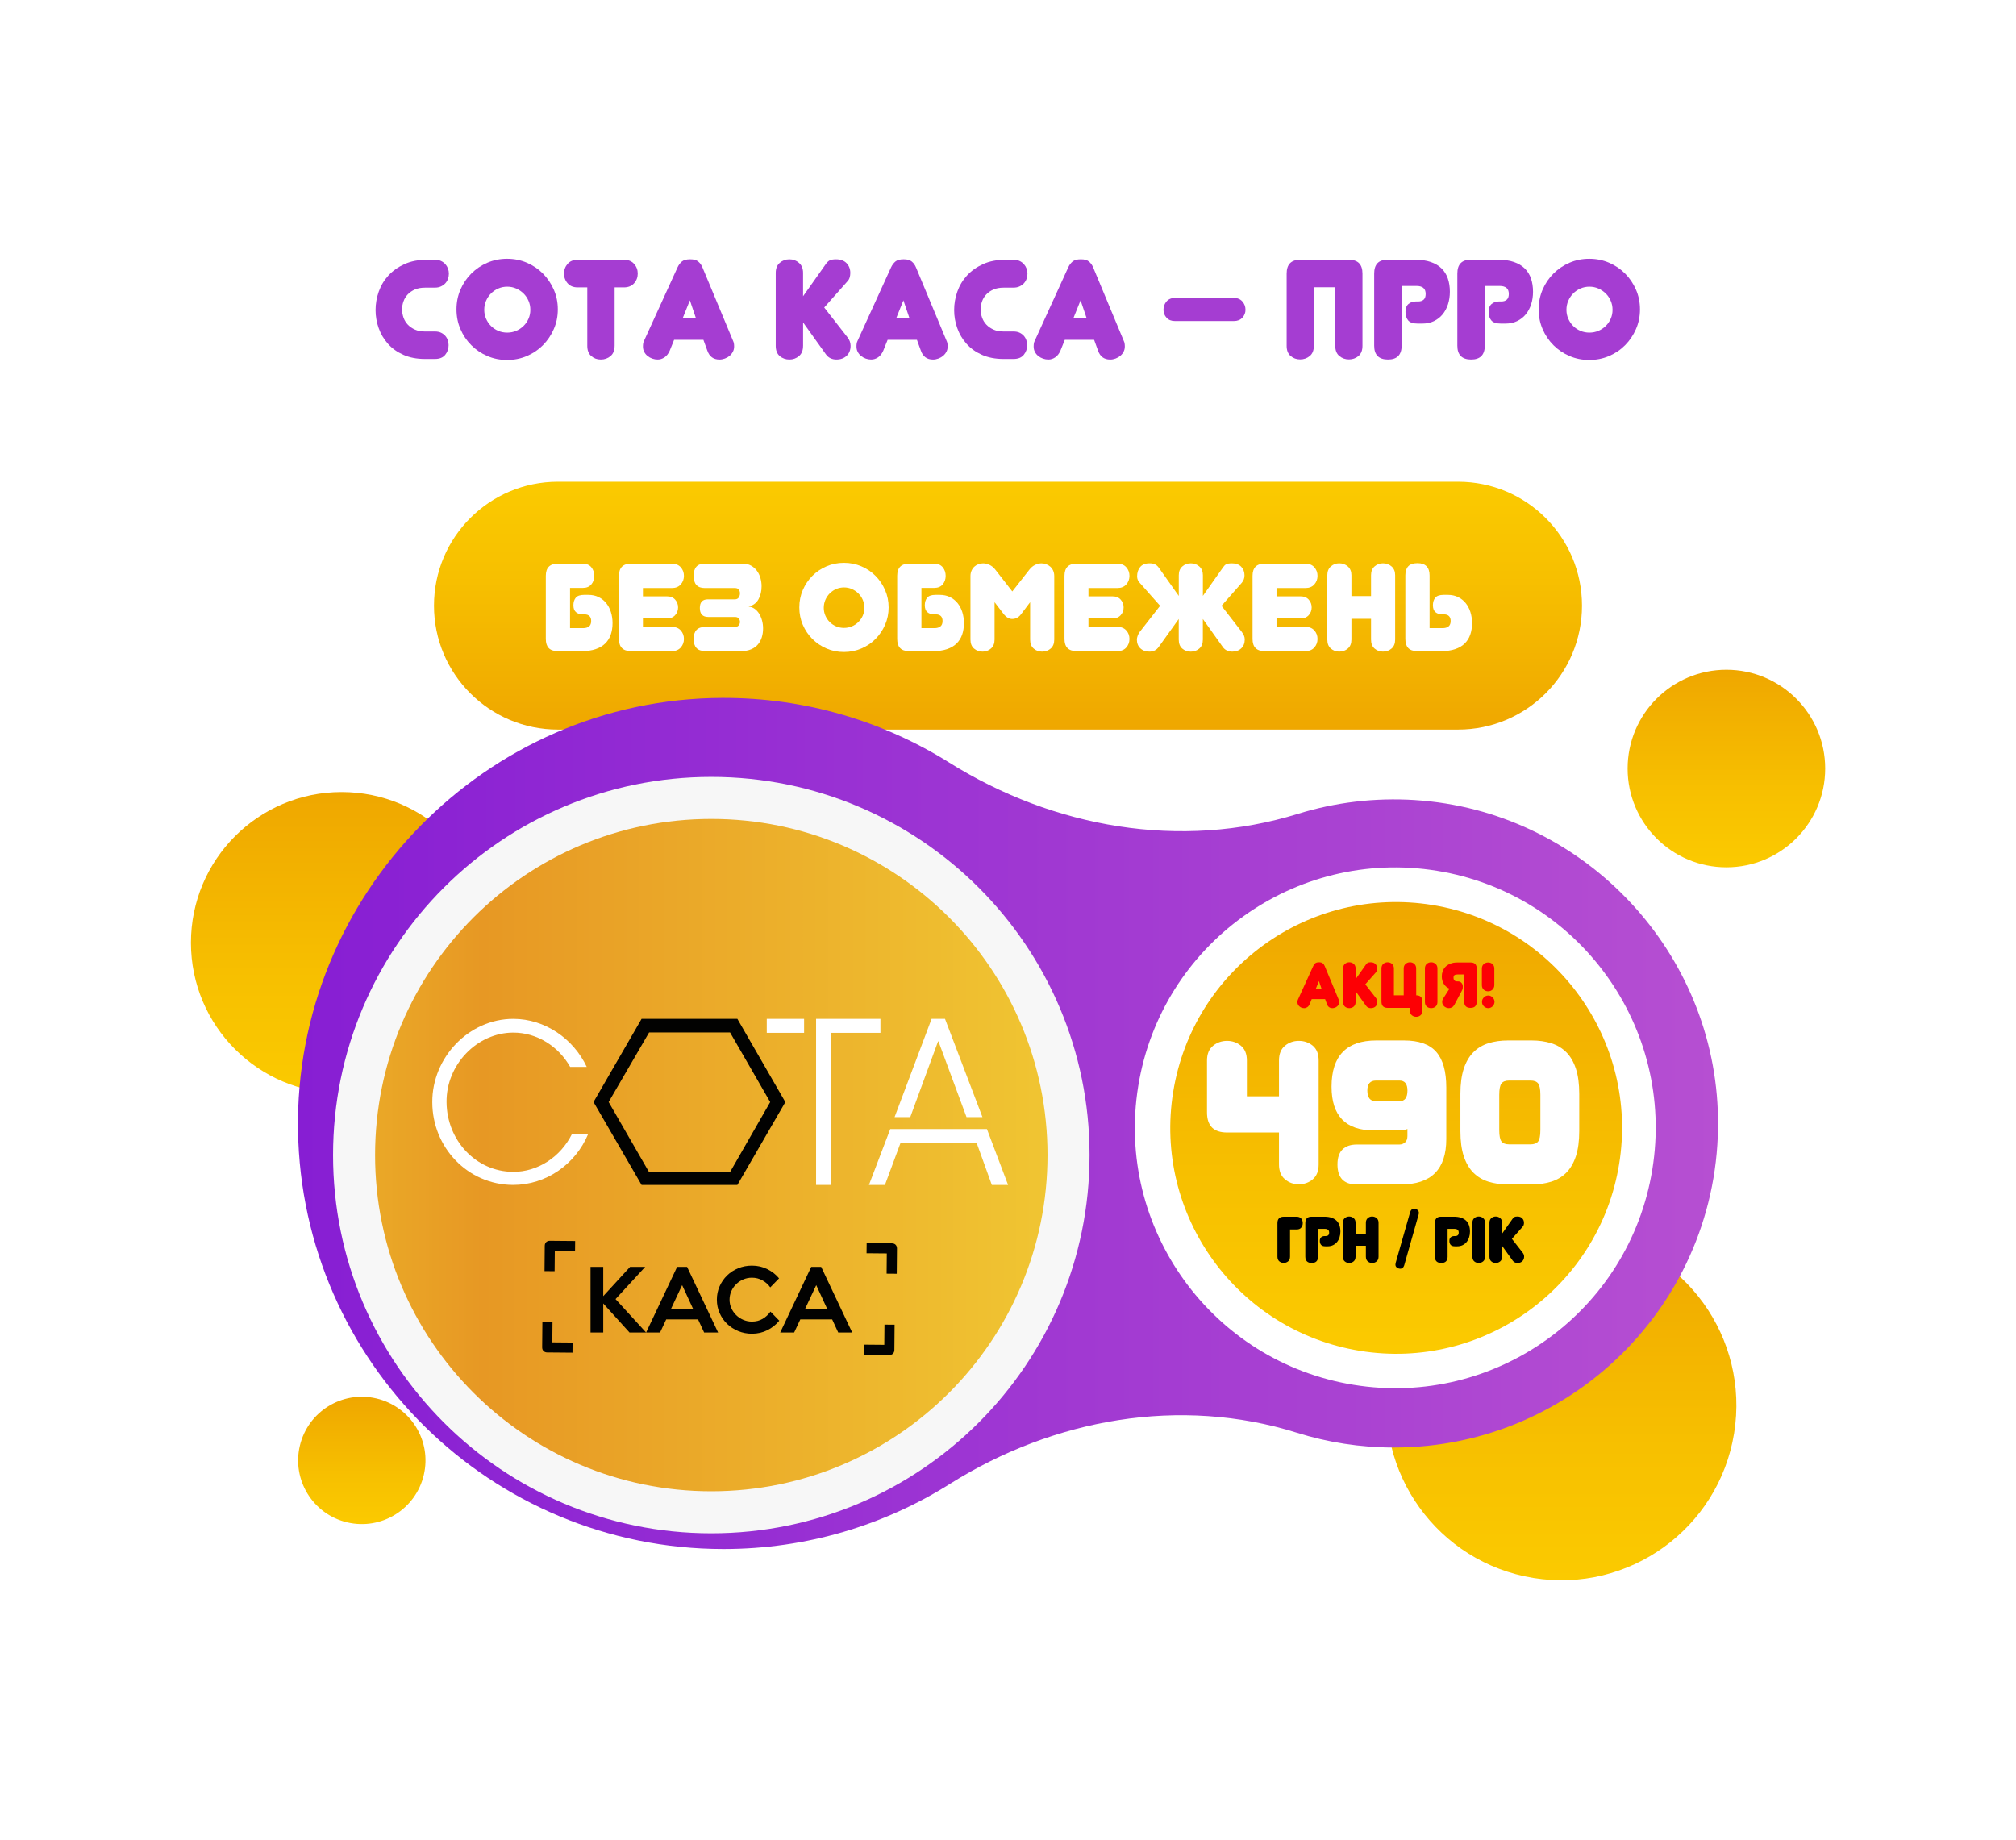 <svg width="1000" height="913" viewBox="0 0 1000 913" fill="none" xmlns="http://www.w3.org/2000/svg"> <g clip-path="url(#clip0_3433_920)"> <mask id="mask0_3433_920" style="mask-type:luminance" maskUnits="userSpaceOnUse" x="0" y="0" width="1000" height="1000"> <path d="M1000 0H0V1000H1000V0Z" fill="white"/> </mask> <g mask="url(#mask0_3433_920)"> <path d="M169.46 542.42C210.743 542.42 244.21 508.953 244.21 467.67C244.21 426.387 210.743 392.92 169.46 392.92C128.177 392.92 94.71 426.387 94.71 467.67C94.71 508.953 128.177 542.42 169.46 542.42Z" fill="url(#paint0_linear_3433_920)"/> <g filter="url(#filter0_d_3433_920)"> <path d="M723.24 361.94H276.751C242.801 361.94 215.271 334.42 215.271 300.46C215.271 266.51 242.791 238.98 276.751 238.98H723.24C757.19 238.98 784.72 266.5 784.72 300.46C784.72 334.41 757.2 361.94 723.24 361.94Z" stroke="white" stroke-width="33" stroke-miterlimit="10"/> <path d="M723.24 361.94H276.751C242.801 361.94 215.271 334.42 215.271 300.46C215.271 266.51 242.791 238.98 276.751 238.98H723.24C757.19 238.98 784.72 266.5 784.72 300.46C784.72 334.41 757.2 361.94 723.24 361.94Z" fill="url(#paint1_linear_3433_920)"/> <path d="M276.531 323.011C272.671 323.011 270.741 321.001 270.741 316.971V285.671C270.741 281.651 272.711 279.631 276.661 279.631H289.111C290.961 279.631 292.361 280.231 293.331 281.421C294.291 282.611 294.781 284.031 294.781 285.671C294.781 287.311 294.301 288.721 293.331 289.891C292.361 291.061 290.961 291.651 289.111 291.651H282.761V311.611H289.231C290.501 311.611 291.491 311.321 292.191 310.751C292.891 310.181 293.241 309.271 293.241 308.041C293.241 306.971 292.951 306.161 292.381 305.611C291.801 305.061 291.001 304.781 289.981 304.781H288.991C287.681 304.781 286.591 304.421 285.721 303.701C284.861 302.981 284.431 301.841 284.431 300.281C284.431 298.721 284.821 297.471 285.601 296.521C286.381 295.581 287.761 295.101 289.731 295.101H291.831C293.721 295.101 295.401 295.461 296.881 296.181C298.361 296.901 299.611 297.891 300.641 299.141C301.671 300.391 302.461 301.871 303.011 303.581C303.561 305.281 303.841 307.121 303.841 309.091C303.841 311.231 303.541 313.151 302.951 314.851C302.351 316.561 301.441 318.011 300.211 319.221C298.981 320.431 297.411 321.371 295.501 322.021C293.591 322.681 291.341 323.011 288.751 323.011H276.551H276.531Z" fill="white"/> <path d="M312.941 323.011C309.001 323.011 307.021 321.001 307.021 316.971V285.671C307.021 281.651 308.991 279.631 312.941 279.631H333.271C335.161 279.631 336.631 280.231 337.681 281.421C338.731 282.611 339.251 284.031 339.251 285.671C339.251 287.311 338.731 288.731 337.681 289.921C336.631 291.111 335.161 291.711 333.271 291.711H318.911V295.841H330.861C332.591 295.841 333.931 296.381 334.901 297.471C335.861 298.561 336.351 299.841 336.351 301.321C336.351 302.801 335.871 304.081 334.901 305.171C333.931 306.261 332.591 306.801 330.861 306.801H318.911V310.991H333.271C335.161 310.991 336.631 311.571 337.681 312.751C338.731 313.921 339.251 315.331 339.251 316.971C339.251 318.611 338.731 320.031 337.681 321.221C336.631 322.411 335.161 323.011 333.271 323.011H312.941Z" fill="white"/> <path d="M344.061 316.971C344.061 312.991 345.991 310.991 349.851 310.991H364.581C365.441 310.991 366.071 310.721 366.461 310.191C366.851 309.661 367.051 309.101 367.051 308.531C367.051 307.911 366.851 307.351 366.461 306.841C366.071 306.331 365.441 306.071 364.581 306.071H351.331C348.541 306.071 347.141 304.591 347.141 301.631C347.141 298.671 348.501 297.321 351.211 297.321H364.581C365.401 297.321 366.021 297.011 366.431 296.401C366.841 295.781 367.051 295.091 367.051 294.301C367.051 293.641 366.851 293.051 366.461 292.511C366.071 291.981 365.441 291.711 364.581 291.711H349.551C345.891 291.711 344.071 289.701 344.071 285.671C344.071 281.641 345.881 279.631 349.491 279.631H368.531C370.051 279.631 371.381 279.951 372.531 280.591C373.681 281.231 374.651 282.071 375.431 283.121C376.211 284.171 376.791 285.371 377.191 286.721C377.581 288.081 377.771 289.451 377.771 290.851C377.771 293.311 377.251 295.481 376.201 297.351C375.151 299.221 373.521 300.401 371.301 300.891C372.411 301.011 373.401 301.381 374.291 302.001C375.171 302.621 375.921 303.421 376.541 304.401C377.161 305.381 377.641 306.521 377.991 307.791C378.341 309.061 378.511 310.401 378.511 311.791C378.511 313.311 378.301 314.751 377.891 316.101C377.481 317.461 376.841 318.651 375.981 319.671C375.121 320.701 374.001 321.511 372.621 322.101C371.241 322.701 369.611 322.991 367.721 322.991H349.731C345.951 322.991 344.061 320.981 344.061 316.951V316.971Z" fill="white"/> <path d="M396.491 301.331C396.491 298.251 397.061 295.371 398.221 292.701C399.371 290.031 400.951 287.691 402.961 285.681C404.971 283.671 407.311 282.091 409.981 280.941C412.651 279.791 415.521 279.211 418.611 279.211C421.701 279.211 424.581 279.791 427.271 280.941C429.961 282.091 432.301 283.671 434.291 285.681C436.281 287.691 437.861 290.031 439.031 292.701C440.201 295.371 440.791 298.241 440.791 301.331C440.791 304.421 440.201 307.291 439.031 309.961C437.861 312.631 436.281 314.971 434.291 316.981C432.301 318.991 429.961 320.571 427.271 321.721C424.581 322.871 421.691 323.451 418.611 323.451C415.531 323.451 412.651 322.881 409.981 321.721C407.311 320.571 404.971 318.991 402.961 316.981C400.951 314.971 399.371 312.631 398.221 309.961C397.071 307.291 396.491 304.421 396.491 301.331ZM408.621 301.511C408.621 302.911 408.891 304.211 409.421 305.421C409.951 306.631 410.671 307.691 411.581 308.591C412.481 309.491 413.541 310.201 414.751 310.721C415.961 311.231 417.271 311.491 418.661 311.491C420.051 311.491 421.361 311.231 422.571 310.721C423.781 310.211 424.851 309.501 425.771 308.591C426.691 307.691 427.421 306.631 427.961 305.421C428.491 304.211 428.761 302.901 428.761 301.511C428.761 300.121 428.491 298.801 427.961 297.571C427.431 296.341 426.701 295.271 425.771 294.371C424.851 293.471 423.781 292.751 422.571 292.211C421.361 291.681 420.051 291.411 418.661 291.411C417.271 291.411 415.961 291.681 414.751 292.211C413.541 292.741 412.481 293.461 411.581 294.371C410.681 295.271 409.961 296.341 409.421 297.571C408.891 298.801 408.621 300.121 408.621 301.511Z" fill="white"/> <path d="M450.831 323.011C446.971 323.011 445.041 321.001 445.041 316.971V285.671C445.041 281.651 447.011 279.631 450.961 279.631H463.411C465.261 279.631 466.661 280.231 467.631 281.421C468.591 282.611 469.081 284.031 469.081 285.671C469.081 287.311 468.601 288.721 467.631 289.891C466.661 291.061 465.261 291.651 463.411 291.651H457.061V311.611H463.531C464.801 311.611 465.791 311.321 466.491 310.751C467.191 310.181 467.541 309.271 467.541 308.041C467.541 306.971 467.251 306.161 466.681 305.611C466.101 305.061 465.301 304.781 464.281 304.781H463.291C461.981 304.781 460.891 304.421 460.021 303.701C459.161 302.981 458.731 301.841 458.731 300.281C458.731 298.721 459.121 297.471 459.901 296.521C460.681 295.581 462.061 295.101 464.031 295.101H466.131C468.021 295.101 469.701 295.461 471.181 296.181C472.661 296.901 473.911 297.891 474.941 299.141C475.971 300.391 476.761 301.871 477.311 303.581C477.861 305.281 478.141 307.121 478.141 309.091C478.141 311.231 477.841 313.151 477.251 314.851C476.651 316.561 475.741 318.011 474.511 319.221C473.281 320.431 471.711 321.371 469.801 322.021C467.891 322.681 465.641 323.011 463.051 323.011H450.851H450.831Z" fill="white"/> <path d="M502.151 307.061C500.551 307.061 499.091 306.221 497.781 304.531L493.341 298.741V317.291C493.341 319.221 492.741 320.701 491.551 321.731C490.361 322.761 488.981 323.271 487.421 323.271C485.781 323.271 484.361 322.771 483.171 321.761C481.981 320.751 481.381 319.261 481.381 317.291V285.811C481.381 284.821 481.551 283.931 481.901 283.131C482.251 282.331 482.711 281.661 483.291 281.131C483.861 280.601 484.531 280.191 485.291 279.901C486.051 279.611 486.841 279.471 487.661 279.471C488.731 279.471 489.801 279.731 490.861 280.241C491.931 280.751 492.851 281.501 493.631 282.491L502.131 293.401L510.691 282.491C511.471 281.501 512.381 280.761 513.431 280.241C514.481 279.731 515.531 279.471 516.601 279.471C517.421 279.471 518.211 279.611 518.971 279.901C519.731 280.191 520.411 280.601 521.001 281.131C521.601 281.661 522.071 282.331 522.421 283.131C522.771 283.931 522.941 284.821 522.941 285.811V317.291C522.941 319.261 522.341 320.751 521.151 321.761C519.961 322.771 518.541 323.271 516.901 323.271C515.261 323.271 513.911 322.771 512.741 321.761C511.571 320.751 510.981 319.261 510.981 317.291V298.741L506.611 304.531C505.911 305.481 505.191 306.131 504.451 306.501C503.711 306.871 502.931 307.051 502.111 307.051L502.151 307.061Z" fill="white"/> <path d="M533.94 323.011C530 323.011 528.021 321.001 528.021 316.971V285.671C528.021 281.651 529.99 279.631 533.94 279.631H554.271C556.161 279.631 557.63 280.231 558.68 281.421C559.73 282.611 560.25 284.031 560.25 285.671C560.25 287.311 559.73 288.731 558.68 289.921C557.63 291.111 556.161 291.711 554.271 291.711H539.91V295.841H551.86C553.59 295.841 554.931 296.381 555.901 297.471C556.861 298.561 557.35 299.841 557.35 301.321C557.35 302.801 556.871 304.081 555.901 305.171C554.931 306.261 553.59 306.801 551.86 306.801H539.91V310.991H554.271C556.161 310.991 557.63 311.571 558.68 312.751C559.73 313.921 560.25 315.331 560.25 316.971C560.25 318.611 559.73 320.031 558.68 321.221C557.63 322.411 556.161 323.011 554.271 323.011H533.94Z" fill="white"/> <path d="M584.711 295.601V285.371C584.711 283.481 585.301 282.021 586.471 281.001C587.641 279.971 589.051 279.461 590.691 279.461C592.331 279.461 593.691 279.971 594.881 281.001C596.071 282.031 596.671 283.491 596.671 285.371V295.601L606.471 281.741C606.761 281.331 607.031 280.971 607.301 280.661C607.571 280.351 607.861 280.121 608.191 279.951C608.521 279.791 608.911 279.661 609.361 279.581C609.811 279.501 610.391 279.461 611.091 279.461C613.061 279.461 614.591 280.021 615.681 281.151C616.771 282.281 617.311 283.711 617.311 285.431C617.311 286.871 616.841 288.121 615.891 289.191L605.911 300.531L615.951 313.471C616.401 314.091 616.761 314.691 617.031 315.291C617.301 315.891 617.431 316.531 617.431 317.231C617.431 319.081 616.851 320.551 615.701 321.641C614.551 322.731 613.051 323.271 611.201 323.271C610.301 323.271 609.431 323.081 608.611 322.721C607.791 322.351 607.091 321.761 606.511 320.931L596.651 307.071V317.301C596.651 319.271 596.051 320.761 594.861 321.771C593.671 322.781 592.271 323.281 590.671 323.281C589.071 323.281 587.621 322.781 586.451 321.771C585.281 320.761 584.691 319.271 584.691 317.301V307.071L574.771 320.931C574.191 321.751 573.511 322.351 572.711 322.721C571.911 323.091 571.061 323.271 570.151 323.271C568.301 323.271 566.801 322.731 565.651 321.641C564.501 320.551 563.921 319.081 563.921 317.231C563.921 316.781 564.041 316.191 564.291 315.471C564.541 314.751 564.881 314.081 565.341 313.471L575.441 300.531L565.401 289.191C564.501 288.291 564.041 287.201 564.041 285.921C564.041 284.071 564.541 282.531 565.551 281.301C566.561 280.071 568.111 279.451 570.201 279.451C571.231 279.451 572.111 279.611 572.851 279.941C573.591 280.271 574.271 280.861 574.881 281.731L584.681 295.591L584.711 295.601Z" fill="white"/> <path d="M627.221 323.011C623.281 323.011 621.301 321.001 621.301 316.971V285.671C621.301 281.651 623.271 279.631 627.221 279.631H647.551C649.441 279.631 650.911 280.231 651.961 281.421C653.011 282.611 653.531 284.031 653.531 285.671C653.531 287.311 653.011 288.731 651.961 289.921C650.911 291.111 649.441 291.711 647.551 291.711H633.191V295.841H645.141C646.871 295.841 648.211 296.381 649.181 297.471C650.141 298.561 650.631 299.841 650.631 301.321C650.631 302.801 650.151 304.081 649.181 305.171C648.211 306.261 646.871 306.801 645.141 306.801H633.191V310.991H647.551C649.441 310.991 650.911 311.571 651.961 312.751C653.011 313.921 653.531 315.331 653.531 316.971C653.531 318.611 653.011 320.031 651.961 321.221C650.911 322.411 649.441 323.011 647.551 323.011H627.221Z" fill="white"/> <path d="M692.041 317.281C692.041 319.251 691.441 320.741 690.251 321.751C689.061 322.761 687.641 323.261 686.001 323.261C684.361 323.261 683.011 322.761 681.841 321.751C680.671 320.741 680.081 319.251 680.081 317.281V306.991H670.351V317.281C670.351 319.251 669.751 320.741 668.561 321.751C667.371 322.761 665.951 323.261 664.311 323.261C662.671 323.261 661.321 322.761 660.151 321.751C658.981 320.741 658.391 319.251 658.391 317.281V285.361C658.391 283.471 658.981 282.011 660.151 280.991C661.321 279.961 662.711 279.451 664.311 279.451C665.911 279.451 667.371 279.961 668.561 280.991C669.751 282.021 670.351 283.481 670.351 285.361V295.711H680.081V285.361C680.081 283.471 680.671 282.011 681.841 280.991C683.011 279.961 684.401 279.451 686.001 279.451C687.601 279.451 689.061 279.961 690.251 280.991C691.441 282.021 692.041 283.481 692.041 285.361V317.281Z" fill="white"/> <path d="M709.101 311.611H715.571C716.841 311.611 717.831 311.321 718.531 310.751C719.231 310.181 719.581 309.271 719.581 308.041C719.581 306.971 719.291 306.161 718.721 305.611C718.141 305.061 717.341 304.781 716.321 304.781H715.331C714.021 304.781 712.931 304.421 712.061 303.701C711.201 302.981 710.771 301.841 710.771 300.281C710.771 298.721 711.161 297.471 711.941 296.521C712.721 295.581 714.101 295.101 716.071 295.101H718.171C720.061 295.101 721.741 295.461 723.221 296.181C724.701 296.901 725.951 297.891 726.981 299.141C728.011 300.391 728.801 301.871 729.351 303.581C729.901 305.281 730.181 307.121 730.181 309.091C730.181 311.231 729.881 313.151 729.291 314.851C728.691 316.561 727.781 318.011 726.551 319.221C725.321 320.431 723.751 321.371 721.841 322.021C719.931 322.681 717.681 323.011 715.091 323.011H702.891C699.031 323.011 697.101 321.001 697.101 316.971V285.421C697.101 283.451 697.581 281.951 698.551 280.921C699.511 279.891 701.051 279.381 703.141 279.381C707.121 279.381 709.121 281.431 709.121 285.541V311.601L709.101 311.611Z" fill="white"/> </g> <g filter="url(#filter1_d_3433_920)"> <path d="M860.166 711.066C867.844 663.763 835.722 619.192 788.419 611.514C741.117 603.836 696.546 635.958 688.868 683.26C681.189 730.563 713.311 775.134 760.614 782.812C807.916 790.49 852.487 758.368 860.166 711.066Z" fill="url(#paint2_linear_3433_920)"/> </g> <path d="M856.35 430.26C883.412 430.26 905.35 408.322 905.35 381.26C905.35 354.198 883.412 332.26 856.35 332.26C829.288 332.26 807.35 354.198 807.35 381.26C807.35 408.322 829.288 430.26 856.35 430.26Z" fill="url(#paint3_linear_3433_920)"/> <path d="M210.208 731.743C214.214 714.768 203.701 697.759 186.726 693.753C169.752 689.747 152.743 700.259 148.737 717.234C144.73 734.209 155.243 751.218 172.218 755.224C189.193 759.23 206.201 748.717 210.208 731.743Z" fill="url(#paint4_linear_3433_920)"/> <path d="M63.49 65.23C63.49 67.8 61.41 69.88 58.84 69.88C56.27 69.88 54.19 67.8 54.19 65.23C54.19 62.66 56.27 60.58 58.84 60.58C61.41 60.58 63.49 62.66 63.49 65.23Z" fill="white"/> <path d="M98.031 65.23C98.031 67.8 95.951 69.88 93.38 69.88C90.811 69.88 88.731 67.8 88.731 65.23C88.731 62.66 90.811 60.58 93.38 60.58C95.951 60.58 98.031 62.66 98.031 65.23Z" fill="white"/> <path d="M132.571 65.23C132.571 67.8 130.491 69.88 127.921 69.88C125.351 69.88 123.271 67.8 123.271 65.23C123.271 62.66 125.351 60.58 127.921 60.58C130.491 60.58 132.571 62.66 132.571 65.23Z" fill="white"/> <path d="M167.1 65.23C167.1 67.8 165.02 69.88 162.45 69.88C159.88 69.88 157.8 67.8 157.8 65.23C157.8 62.66 159.88 60.58 162.45 60.58C165.02 60.58 167.1 62.66 167.1 65.23Z" fill="white"/> <path d="M201.64 65.23C201.64 67.8 199.56 69.88 196.99 69.88C194.42 69.88 192.34 67.8 192.34 65.23C192.34 62.66 194.42 60.58 196.99 60.58C199.56 60.58 201.64 62.66 201.64 65.23Z" fill="white"/> <path d="M236.18 65.23C236.18 67.8 234.1 69.88 231.53 69.88C228.96 69.88 226.88 67.8 226.88 65.23C226.88 62.66 228.96 60.58 231.53 60.58C234.1 60.58 236.18 62.66 236.18 65.23Z" fill="white"/> <path d="M270.711 65.23C270.711 67.8 268.631 69.88 266.061 69.88C263.491 69.88 261.411 67.8 261.411 65.23C261.411 62.66 263.491 60.58 266.061 60.58C268.631 60.58 270.711 62.66 270.711 65.23Z" fill="white"/> <path d="M305.25 65.23C305.25 67.8 303.17 69.88 300.6 69.88C298.03 69.88 295.95 67.8 295.95 65.23C295.95 62.66 298.03 60.58 300.6 60.58C303.17 60.58 305.25 62.66 305.25 65.23Z" fill="white"/> <path d="M551.86 855.91C551.86 858.48 549.78 860.56 547.21 860.56C544.64 860.56 542.56 858.48 542.56 855.91C542.56 853.34 544.64 851.26 547.21 851.26C549.78 851.26 551.86 853.34 551.86 855.91Z" fill="white"/> <path d="M586.4 855.91C586.4 858.48 584.32 860.56 581.75 860.56C579.18 860.56 577.1 858.48 577.1 855.91C577.1 853.34 579.18 851.26 581.75 851.26C584.32 851.26 586.4 853.34 586.4 855.91Z" fill="white"/> <path d="M616.28 860.56C618.848 860.56 620.93 858.478 620.93 855.91C620.93 853.342 618.848 851.26 616.28 851.26C613.712 851.26 611.63 853.342 611.63 855.91C611.63 858.478 613.712 860.56 616.28 860.56Z" fill="white"/> <path d="M655.47 855.91C655.47 858.48 653.39 860.56 650.82 860.56C648.25 860.56 646.17 858.48 646.17 855.91C646.17 853.34 648.25 851.26 650.82 851.26C653.39 851.26 655.47 853.34 655.47 855.91Z" fill="white"/> <path d="M685.35 860.56C687.918 860.56 690 858.478 690 855.91C690 853.342 687.918 851.26 685.35 851.26C682.782 851.26 680.7 853.342 680.7 855.91C680.7 858.478 682.782 860.56 685.35 860.56Z" fill="white"/> <path d="M724.55 855.91C724.55 858.48 722.47 860.56 719.9 860.56C717.33 860.56 715.25 858.48 715.25 855.91C715.25 853.34 717.33 851.26 719.9 851.26C722.47 851.26 724.55 853.34 724.55 855.91Z" fill="white"/> <path d="M759.08 855.91C759.08 858.48 757 860.56 754.43 860.56C751.86 860.56 749.78 858.48 749.78 855.91C749.78 853.34 751.86 851.26 754.43 851.26C757 851.26 759.08 853.34 759.08 855.91Z" fill="white"/> <path d="M788.97 860.56C791.538 860.56 793.62 858.478 793.62 855.91C793.62 853.342 791.538 851.26 788.97 851.26C786.402 851.26 784.32 853.342 784.32 855.91C784.32 858.478 786.402 860.56 788.97 860.56Z" fill="white"/> <path d="M652.04 34.59L630.67 55.95" stroke="white" stroke-width="2" stroke-miterlimit="10"/> <path d="M630.67 34.59L652.04 55.95" stroke="white" stroke-width="2" stroke-miterlimit="10"/> <path d="M391.02 862.17L381.47 871.72" stroke="white" stroke-width="2" stroke-miterlimit="10"/> <path d="M381.47 862.17L391.02 871.72" stroke="white" stroke-width="2" stroke-miterlimit="10"/> <path d="M932.18 139.33L919.23 152.28" stroke="white" stroke-width="2" stroke-miterlimit="10"/> <path d="M919.23 139.33L932.18 152.28" stroke="white" stroke-width="2" stroke-miterlimit="10"/> <path d="M86.22 222.3L73.28 235.24" stroke="white" stroke-width="2" stroke-miterlimit="10"/> <path d="M73.28 222.3L86.22 235.24" stroke="white" stroke-width="2" stroke-miterlimit="10"/> <path d="M905.26 623.45L895.71 633" stroke="white" stroke-width="2" stroke-miterlimit="10"/> <path d="M895.71 623.45L905.26 633" stroke="white" stroke-width="2" stroke-miterlimit="10"/> <path d="M210.44 364.33L203.03 371.74" stroke="white" stroke-width="2" stroke-miterlimit="10"/> <path d="M203.03 364.33L210.44 371.74" stroke="white" stroke-width="2" stroke-miterlimit="10"/> <path d="M673.4 798.95L663.85 808.5" stroke="white" stroke-width="2" stroke-miterlimit="10"/> <path d="M663.85 798.95L673.4 808.5" stroke="white" stroke-width="2" stroke-miterlimit="10"/> <path d="M129.82 813.02L108.46 834.38" stroke="white" stroke-width="2" stroke-miterlimit="10"/> <path d="M108.46 813.02L129.82 834.38" stroke="white" stroke-width="2" stroke-miterlimit="10"/> <g filter="url(#filter2_d_3433_920)"> <path d="M702.05 396.91C681.7 395.6 662.11 398.09 643.89 403.72C585.54 421.77 522.55 410.68 470.79 378.27C438.15 357.83 399.53 346.07 358.14 346.22C241.17 346.64 145.89 443.94 147.83 560.9C149.73 675.85 243.51 768.45 358.91 768.45C400.17 768.45 438.67 756.61 471.19 736.14C522.63 703.77 585.32 692.59 643.32 710.77C658.51 715.53 674.67 718.1 691.43 718.1C782.33 718.1 855.62 642.65 852.07 550.96C848.91 469.31 783.58 402.15 702.04 396.92L702.05 396.91Z" fill="url(#paint5_linear_3433_920)"/> </g> <g filter="url(#filter3_d_3433_920)"> <g filter="url(#filter4_d_3433_920)"> <path d="M357.23 746.65C460.85 746.65 544.85 662.65 544.85 559.03C544.85 455.411 460.85 371.41 357.23 371.41C253.611 371.41 169.61 455.411 169.61 559.03C169.61 662.65 253.611 746.65 357.23 746.65Z" fill="#F7F7F7"/> </g> <g filter="url(#filter5_d_3433_920)"> <path d="M357.23 725.8C449.335 725.8 524 651.134 524 559.03C524 466.925 449.335 392.26 357.23 392.26C265.126 392.26 190.46 466.925 190.46 559.03C190.46 651.134 265.126 725.8 357.23 725.8Z" fill="url(#paint6_linear_3433_920)"/> </g> <path d="M291.71 562.66C285.41 577.66 270.83 587.85 254.45 587.83C231.89 587.72 214.45 569.13 214.43 546.8C214.31 524.64 232.54 505.45 254.63 505.45C270.37 505.45 284.45 515.32 291.05 529.29H282.83C277.02 519.04 266.38 512.26 254.63 512.26C236.63 512.26 221.27 528.21 221.51 546.8C221.65 565.64 235.99 581.21 254.46 581.34C266.86 581.41 278.07 573.87 283.67 562.66H291.72H291.71Z" fill="white"/> <path d="M380.34 505.45H398.86V512.38H380.34V505.45ZM436.72 505.45V512.38H412.27V587.83H404.81V505.45H436.72Z" fill="white"/> <path d="M431.03 587.83L441.6 560.11H489.55L500.04 587.83H491.98L484.4 566.84H446.75L438.96 587.83H431.03ZM462.1 505.45H468.76L487.33 554.19H479.43L465.51 516.61H465.31L451.52 554.19H443.74L462.1 505.45Z" fill="white"/> <path d="M365.76 587.83H318.24L294.41 546.7L318.24 505.45H365.76L389.56 546.73L365.76 587.84V587.83ZM321.92 581.42L362.13 581.44L382.04 546.72L362.13 512.18H321.98L301.91 546.7L321.92 581.42Z" fill="#020201"/> <path d="M275.12 630.62L270.1 630.58L270.21 618.03C270.22 616.52 271.24 615.53 272.74 615.54L285.29 615.65L285.24 620.67L275.2 620.58L275.11 630.62H275.12Z" fill="#020201"/> <path d="M283.97 671.03L271.42 670.92C269.91 670.91 268.92 669.9 268.93 668.39L269.04 655.84L274.06 655.88L273.97 665.92L284.01 666.01L283.97 671.03Z" fill="#020201"/> <path d="M441.11 672.19L428.56 672.08L428.6 667.06L438.64 667.15L438.73 657.12L443.75 657.16L443.64 669.71C443.63 671.22 442.61 672.21 441.11 672.2" fill="#020201"/> <path d="M444.81 631.89L439.79 631.85L439.88 621.81L429.84 621.72L429.89 616.7L442.44 616.81C443.95 616.82 444.94 617.83 444.93 619.34L444.82 631.89H444.81Z" fill="#020201"/> <path d="M320.48 661.041H312.26L299.23 646.631V661.041H292.92V628.471H299.23V643.001L312.54 628.471H320.03L305.33 644.471L320.48 661.041Z" fill="#020201"/> <path d="M356.19 661.041H349.27L346.26 654.531H330.46L327.41 661.041H320.49L335.88 628.471H340.81L356.2 661.041H356.19ZM343.77 649.271L338.36 637.541L332.86 649.271H343.77Z" fill="#020201"/> <path d="M386.561 655.17C384.931 657.15 382.961 658.73 380.641 659.89C378.321 661.06 375.761 661.64 372.971 661.64C370.551 661.64 368.291 661.2 366.171 660.32C364.051 659.44 362.211 658.24 360.641 656.72C359.071 655.2 357.841 653.42 356.941 651.37C356.041 649.32 355.581 647.12 355.581 644.75C355.581 642.38 356.031 640.18 356.941 638.13C357.841 636.08 359.081 634.29 360.641 632.76C362.211 631.23 364.051 630.03 366.171 629.16C368.291 628.29 370.551 627.86 372.971 627.86C375.771 627.86 378.321 628.44 380.641 629.61C382.961 630.78 384.891 632.3 386.441 634.17L382.081 638.65C381.081 637.21 379.781 636.05 378.191 635.17C376.601 634.29 374.861 633.85 372.961 633.85C371.441 633.85 370.011 634.14 368.661 634.72C367.321 635.3 366.141 636.09 365.141 637.08C364.131 638.07 363.341 639.22 362.761 640.54C362.181 641.86 361.881 643.26 361.881 644.75C361.881 646.24 362.171 647.61 362.761 648.92C363.341 650.24 364.141 651.39 365.141 652.38C366.141 653.37 367.321 654.16 368.661 654.74C370.001 655.32 371.441 655.62 372.961 655.62C374.971 655.62 376.751 655.17 378.291 654.26C379.841 653.35 381.131 652.15 382.161 650.66L386.561 655.18V655.17Z" fill="#020201"/> <path d="M422.71 661.041H415.79L412.78 654.531H396.98L393.93 661.041H387.01L402.4 628.471H407.33L422.72 661.041H422.71ZM410.29 649.271L404.88 637.541L399.38 649.271H410.29Z" fill="#020201"/> </g> <g filter="url(#filter6_d_3433_920)"> <path d="M819.601 580.187C831.031 509.771 783.213 443.42 712.796 431.99C642.379 420.56 576.029 468.378 564.599 538.795C553.168 609.212 600.987 675.562 671.404 686.992C741.82 698.423 808.171 650.604 819.601 580.187Z" fill="white"/> </g> <g filter="url(#filter7_d_3433_920)"> <path d="M803.137 577.495C813.051 516.417 771.574 458.866 710.496 448.951C649.417 439.037 591.866 480.514 581.952 541.592C572.037 602.671 613.514 660.222 674.592 670.136C735.671 680.051 793.222 638.574 803.137 577.495Z" fill="url(#paint7_linear_3433_920)"/> </g> <path d="M654.1 577.65C654.1 580.9 653.14 583.35 651.21 585.01C649.28 586.67 646.96 587.5 644.26 587.5C641.56 587.5 639.32 586.67 637.36 585.01C635.4 583.35 634.42 580.9 634.42 577.65V561.82H608.65C602.02 561.82 598.71 558.51 598.71 551.88V526.11C598.71 522.86 599.71 520.43 601.7 518.8C603.69 517.18 606.01 516.36 608.65 516.36C611.29 516.36 613.59 517.17 615.55 518.8C617.51 520.42 618.49 522.86 618.49 526.11V543.87H634.42V526.11C634.42 522.86 635.4 520.43 637.36 518.8C639.32 517.18 641.62 516.36 644.26 516.36C646.9 516.36 649.28 517.17 651.21 518.8C653.14 520.42 654.1 522.86 654.1 526.11V577.65Z" fill="white"/> <path d="M660.49 539.09C660.49 523.8 667.9 516.16 682.71 516.16H696.41C703.78 516.16 709.13 518.05 712.44 521.84C715.75 525.63 717.41 531.51 717.41 539.49V565.06C717.41 580.08 709.93 587.58 694.99 587.58H672.87C666.58 587.58 663.43 584.27 663.43 577.64C663.43 574.33 664.26 571.86 665.92 570.23C667.58 568.61 669.93 567.79 672.97 567.79H694.07C695.22 567.79 696.18 567.43 696.96 566.72C697.74 566.01 698.13 564.98 698.13 563.63V560.08C697.52 560.35 696.83 560.54 696.05 560.64C695.27 560.74 694.54 560.79 693.87 560.79H681.49C667.49 560.79 660.49 553.55 660.49 539.08V539.09ZM682.51 536.05C679.67 536.05 678.25 537.71 678.25 541.02C678.25 544.54 679.67 546.3 682.51 546.3H694.18C696.82 546.3 698.14 544.54 698.14 541.02C698.14 537.71 696.82 536.05 694.18 536.05H682.51Z" fill="white"/> <path d="M783.36 561.11C783.36 566.05 782.8 570.21 781.69 573.59C780.57 576.97 778.98 579.69 776.92 581.76C774.86 583.82 772.37 585.31 769.46 586.22C766.55 587.13 763.3 587.59 759.72 587.59H748.05C744.46 587.59 741.22 587.13 738.31 586.22C735.4 585.31 732.92 583.82 730.85 581.76C728.79 579.7 727.2 576.98 726.08 573.59C724.96 570.21 724.41 566.05 724.41 561.11V542.64C724.41 537.7 724.97 533.54 726.08 530.16C727.2 526.78 728.79 524.06 730.85 521.99C732.91 519.93 735.4 518.44 738.31 517.53C741.22 516.62 744.46 516.16 748.05 516.16H759.72C763.3 516.16 766.55 516.62 769.46 517.53C772.37 518.44 774.85 519.93 776.92 521.99C778.98 524.05 780.57 526.78 781.69 530.16C782.81 533.54 783.36 537.7 783.36 542.64V561.11ZM759.21 567.7C760.97 567.7 762.22 567.23 762.96 566.28C763.7 565.33 764.08 563.44 764.08 560.6V543.15C764.08 540.31 763.71 538.42 762.96 537.47C762.22 536.52 760.96 536.05 759.21 536.05H748.56C746.8 536.05 745.55 536.52 744.8 537.47C744.06 538.42 743.68 540.31 743.68 543.15V560.6C743.68 563.44 744.05 565.34 744.8 566.28C745.54 567.23 746.8 567.7 748.56 567.7H759.21Z" fill="white"/> <path d="M643.24 603.601C644.21 603.601 644.95 603.911 645.46 604.541C645.97 605.171 646.22 605.911 646.22 606.781C646.22 607.651 645.97 608.381 645.46 609.001C644.95 609.621 644.21 609.921 643.24 609.921H639.9V623.401C639.9 624.441 639.59 625.211 638.96 625.731C638.33 626.251 637.6 626.511 636.76 626.511C635.92 626.511 635.19 626.251 634.57 625.731C633.95 625.211 633.65 624.431 633.65 623.401V606.781C633.65 604.661 634.69 603.601 636.76 603.601H643.24Z" fill="black"/> <path d="M653.8 623.301C653.8 625.461 652.75 626.541 650.66 626.541C648.57 626.541 647.48 625.481 647.48 623.361V606.771C647.48 604.651 648.501 603.591 650.531 603.591H656.951C658.311 603.591 659.49 603.761 660.5 604.111C661.5 604.461 662.33 604.951 662.98 605.581C663.63 606.221 664.11 606.991 664.42 607.901C664.73 608.811 664.891 609.821 664.891 610.951C664.891 611.991 664.741 612.951 664.451 613.851C664.161 614.751 663.741 615.521 663.201 616.171C662.661 616.821 662 617.331 661.22 617.711C660.44 618.091 659.56 618.281 658.56 618.281H657.461C656.421 618.281 655.7 618.041 655.29 617.551C654.88 617.061 654.67 616.411 654.67 615.591C654.67 614.771 654.9 614.161 655.35 613.781C655.8 613.391 656.38 613.201 657.07 613.201H657.591C658.131 613.201 658.55 613.061 658.85 612.781C659.15 612.501 659.3 612.071 659.3 611.481C659.3 610.831 659.12 610.361 658.75 610.071C658.38 609.781 657.86 609.631 657.19 609.631H653.79V623.311L653.8 623.301Z" fill="black"/> <path d="M683.81 623.4C683.81 624.44 683.5 625.22 682.87 625.75C682.24 626.28 681.5 626.54 680.63 626.54C679.76 626.54 679.06 626.28 678.44 625.75C677.82 625.22 677.52 624.44 677.52 623.4V617.99H672.4V623.4C672.4 624.44 672.09 625.22 671.46 625.75C670.83 626.28 670.09 626.54 669.22 626.54C668.35 626.54 667.65 626.28 667.03 625.75C666.41 625.22 666.11 624.44 666.11 623.4V606.61C666.11 605.62 666.42 604.85 667.03 604.31C667.65 603.77 668.38 603.5 669.22 603.5C670.06 603.5 670.83 603.77 671.46 604.31C672.09 604.85 672.4 605.62 672.4 606.61V612.05H677.52V606.61C677.52 605.62 677.83 604.85 678.44 604.31C679.06 603.77 679.78 603.5 680.63 603.5C681.48 603.5 682.24 603.77 682.87 604.31C683.5 604.85 683.81 605.62 683.81 606.61V623.4Z" fill="black"/> <path d="M701.41 599.61C702.01 599.61 702.57 599.8 703.06 600.18C703.56 600.56 703.81 601.06 703.81 601.69C703.81 601.82 703.8 601.94 703.78 602.06C703.76 602.18 703.74 602.29 703.72 602.4L696.53 627.74C696.16 628.84 695.53 629.39 694.62 629.39C693.99 629.39 693.43 629.21 692.93 628.84C692.43 628.47 692.18 627.99 692.18 627.38C692.18 627.1 692.21 626.83 692.28 626.57L699.51 601.23C699.88 600.15 700.51 599.61 701.42 599.61H701.41Z" fill="black"/> <path d="M718.07 623.301C718.07 625.461 717.02 626.541 714.93 626.541C712.84 626.541 711.75 625.481 711.75 623.361V606.771C711.75 604.651 712.77 603.591 714.8 603.591H721.22C722.58 603.591 723.761 603.761 724.771 604.111C725.771 604.461 726.6 604.951 727.25 605.581C727.9 606.221 728.38 606.991 728.69 607.901C729 608.811 729.16 609.821 729.16 610.951C729.16 611.991 729.01 612.951 728.72 613.851C728.43 614.751 728.01 615.521 727.47 616.171C726.93 616.821 726.27 617.331 725.49 617.711C724.71 618.091 723.831 618.281 722.831 618.281H721.73C720.69 618.281 719.97 618.041 719.56 617.551C719.15 617.061 718.94 616.411 718.94 615.591C718.94 614.771 719.17 614.161 719.62 613.781C720.07 613.391 720.651 613.201 721.341 613.201H721.86C722.4 613.201 722.82 613.061 723.12 612.781C723.42 612.501 723.57 612.071 723.57 611.481C723.57 610.831 723.391 610.361 723.021 610.071C722.651 609.781 722.131 609.631 721.461 609.631H718.06V623.311L718.07 623.301Z" fill="black"/> <path d="M736.64 623.4C736.64 624.44 736.33 625.22 735.7 625.75C735.07 626.28 734.34 626.54 733.5 626.54C732.66 626.54 731.9 626.28 731.28 625.75C730.66 625.22 730.36 624.44 730.36 623.4V606.61C730.36 605.62 730.67 604.85 731.28 604.31C731.9 603.77 732.64 603.5 733.5 603.5C734.36 603.5 735.08 603.77 735.7 604.31C736.33 604.85 736.64 605.62 736.64 606.61V623.4Z" fill="black"/> <path d="M745.091 623.4C745.091 624.44 744.781 625.22 744.151 625.75C743.521 626.28 742.791 626.54 741.951 626.54C741.111 626.54 740.351 626.28 739.731 625.75C739.111 625.22 738.811 624.44 738.811 623.4V606.61C738.811 605.62 739.121 604.85 739.731 604.31C740.351 603.77 741.091 603.5 741.951 603.5C742.811 603.5 743.531 603.77 744.151 604.31C744.781 604.85 745.091 605.62 745.091 606.61V611.99L750.241 604.7C750.541 604.25 750.861 603.93 751.181 603.76C751.501 603.59 752.001 603.5 752.671 603.5C753.711 603.5 754.511 603.8 755.081 604.39C755.651 604.98 755.941 605.74 755.941 606.64C755.941 607.01 755.891 607.36 755.781 607.71C755.671 608.06 755.491 608.36 755.231 608.62L749.951 614.58L755.261 621.39C755.761 622.02 756.011 622.68 756.011 623.37C756.011 624.34 755.711 625.12 755.101 625.69C754.491 626.26 753.711 626.55 752.731 626.55C752.251 626.55 751.811 626.45 751.391 626.26C750.971 626.07 750.611 625.75 750.301 625.32L745.081 618.03V623.41L745.091 623.4Z" fill="black"/> <path d="M210.77 142.71C208.86 142.71 207.2 143.01 205.81 143.62C204.41 144.23 203.23 145.03 202.28 146.03C201.32 147.03 200.61 148.19 200.15 149.49C199.68 150.8 199.45 152.12 199.45 153.47C199.45 154.82 199.68 156.23 200.15 157.56C200.62 158.89 201.33 160.05 202.28 161.06C203.24 162.06 204.41 162.88 205.81 163.51C207.21 164.14 208.84 164.45 210.7 164.45H215.73C216.89 164.45 217.9 164.65 218.74 165.04C219.58 165.44 220.28 165.95 220.84 166.58C221.4 167.21 221.82 167.93 222.1 168.75C222.38 169.57 222.52 170.39 222.52 171.23C222.52 173.05 221.96 174.65 220.84 176.02C219.72 177.4 218.02 178.08 215.74 178.08H210.78C206.72 178.08 203.16 177.39 200.08 176.02C197 174.65 194.45 172.82 192.42 170.53C190.39 168.25 188.87 165.66 187.84 162.77C186.81 159.88 186.3 156.9 186.3 153.82C186.3 150.74 186.82 147.7 187.87 144.7C188.92 141.69 190.52 139.03 192.66 136.69C194.8 134.36 197.46 132.47 200.63 131.03C203.8 129.59 207.53 128.86 211.82 128.86H215.74C216.86 128.86 217.85 129.06 218.71 129.45C219.57 129.85 220.29 130.37 220.88 131.02C221.46 131.67 221.9 132.41 222.21 133.22C222.51 134.04 222.66 134.89 222.66 135.77C222.66 136.65 222.51 137.52 222.21 138.36C221.91 139.2 221.46 139.93 220.88 140.56C220.3 141.19 219.57 141.7 218.71 142.1C217.85 142.5 216.86 142.69 215.74 142.69H210.78L210.77 142.71Z" fill="#A53DD2"/> <path d="M226.43 153.48C226.43 149.98 227.08 146.72 228.39 143.69C229.69 140.66 231.49 138 233.77 135.72C236.05 133.44 238.71 131.64 241.74 130.34C244.77 129.04 248.03 128.38 251.53 128.38C255.03 128.38 258.3 129.03 261.35 130.34C264.4 131.65 267.06 133.44 269.32 135.72C271.58 138 273.37 140.66 274.7 143.69C276.03 146.72 276.69 149.98 276.69 153.48C276.69 156.98 276.03 160.24 274.7 163.27C273.37 166.3 271.58 168.96 269.32 171.24C267.06 173.52 264.4 175.32 261.35 176.62C258.3 177.93 255.02 178.58 251.53 178.58C248.04 178.58 244.77 177.93 241.74 176.62C238.71 175.32 236.05 173.52 233.77 171.24C231.49 168.96 229.69 166.3 228.39 163.27C227.08 160.24 226.43 156.98 226.43 153.48ZM240.2 153.69C240.2 155.27 240.5 156.75 241.11 158.13C241.71 159.51 242.53 160.71 243.56 161.73C244.58 162.76 245.79 163.56 247.16 164.14C248.53 164.72 250.01 165.01 251.6 165.01C253.19 165.01 254.66 164.72 256.04 164.14C257.41 163.56 258.63 162.75 259.68 161.73C260.73 160.71 261.56 159.5 262.16 158.13C262.77 156.76 263.07 155.28 263.07 153.69C263.07 152.1 262.77 150.61 262.16 149.22C261.55 147.82 260.73 146.61 259.68 145.58C258.63 144.56 257.42 143.74 256.04 143.13C254.66 142.52 253.18 142.22 251.6 142.22C250.02 142.22 248.54 142.52 247.16 143.13C245.78 143.74 244.58 144.55 243.56 145.58C242.53 146.61 241.72 147.82 241.11 149.22C240.5 150.62 240.2 152.11 240.2 153.69Z" fill="#A53DD2"/> <path d="M304.87 171.58C304.87 173.82 304.19 175.51 302.84 176.65C301.49 177.79 299.88 178.36 298.02 178.36C296.16 178.36 294.63 177.79 293.3 176.65C291.97 175.51 291.31 173.82 291.31 171.58V142.57H286.56C284.42 142.57 282.75 141.9 281.56 140.54C280.37 139.19 279.78 137.58 279.78 135.72C279.78 133.86 280.37 132.25 281.56 130.9C282.75 129.55 284.41 128.87 286.56 128.87H309.49C311.63 128.87 313.31 129.55 314.52 130.9C315.73 132.25 316.34 133.86 316.34 135.72C316.34 137.58 315.73 139.19 314.52 140.54C313.31 141.89 311.63 142.57 309.49 142.57H304.88V171.58H304.87Z" fill="#A53DD2"/> <path d="M348.92 168.58H334.38L332.21 173.96C331.56 175.45 330.69 176.56 329.62 177.28C328.55 178 327.43 178.36 326.26 178.36C325.33 178.36 324.43 178.21 323.57 177.91C322.71 177.61 321.93 177.18 321.23 176.62C320.53 176.06 319.97 175.39 319.55 174.59C319.13 173.8 318.92 172.91 318.92 171.93C318.92 170.72 319.08 169.81 319.41 169.2L336.05 132.7C336.61 131.49 337.33 130.51 338.22 129.76C339.1 129.01 340.48 128.64 342.34 128.64C344.2 128.64 345.45 129.01 346.36 129.76C347.27 130.51 347.98 131.51 348.49 132.77L363.66 169.2C363.99 169.85 364.15 170.76 364.15 171.93C364.15 172.86 363.94 173.72 363.52 174.52C363.1 175.31 362.55 175.99 361.88 176.55C361.2 177.11 360.42 177.55 359.54 177.88C358.65 178.21 357.77 178.37 356.88 178.37C353.9 178.37 351.89 176.9 350.87 173.97L348.91 168.59L348.92 168.58ZM338.64 157.88H345.21L342.2 149L338.63 157.88H338.64Z" fill="#A53DD2"/> <path d="M398.351 171.579C398.351 173.819 397.671 175.509 396.321 176.649C394.971 177.789 393.381 178.359 391.571 178.359C389.761 178.359 388.111 177.789 386.781 176.649C385.451 175.509 384.791 173.819 384.791 171.579V135.359C384.791 133.219 385.451 131.559 386.781 130.399C388.111 129.239 389.701 128.649 391.571 128.649C393.441 128.649 394.971 129.229 396.321 130.399C397.671 131.569 398.351 133.219 398.351 135.359V146.969L409.471 131.239C410.121 130.259 410.801 129.589 411.501 129.209C412.201 128.839 413.271 128.649 414.721 128.649C416.961 128.649 418.691 129.289 419.931 130.569C421.161 131.849 421.781 133.469 421.781 135.429C421.781 136.219 421.661 136.989 421.431 137.739C421.201 138.489 420.801 139.139 420.241 139.699L408.841 152.559L420.311 167.239C421.381 168.589 421.921 170.009 421.921 171.509C421.921 173.609 421.271 175.269 419.961 176.509C418.651 177.749 416.951 178.359 414.861 178.359C413.831 178.359 412.871 178.149 411.961 177.729C411.051 177.309 410.271 176.639 409.621 175.699L398.361 159.969V171.579H398.351Z" fill="#A53DD2"/> <path d="M454.84 168.58H440.3L438.13 173.96C437.48 175.45 436.61 176.56 435.54 177.28C434.47 178 433.35 178.36 432.18 178.36C431.25 178.36 430.35 178.21 429.49 177.91C428.63 177.61 427.85 177.18 427.15 176.62C426.45 176.06 425.89 175.39 425.47 174.59C425.05 173.8 424.84 172.91 424.84 171.93C424.84 170.72 425 169.81 425.33 169.2L441.97 132.7C442.53 131.49 443.25 130.51 444.14 129.76C445.02 129.01 446.4 128.64 448.26 128.64C450.12 128.64 451.37 129.01 452.28 129.76C453.19 130.51 453.9 131.51 454.41 132.77L469.58 169.2C469.91 169.85 470.07 170.76 470.07 171.93C470.07 172.86 469.86 173.72 469.44 174.52C469.02 175.31 468.47 175.99 467.8 176.55C467.12 177.11 466.34 177.55 465.46 177.88C464.57 178.21 463.69 178.37 462.8 178.37C459.82 178.37 457.81 176.9 456.79 173.97L454.83 168.59L454.84 168.58ZM444.56 157.88H451.13L448.12 149L444.55 157.88H444.56Z" fill="#A53DD2"/> <path d="M497.76 142.71C495.85 142.71 494.19 143.01 492.8 143.62C491.4 144.23 490.22 145.03 489.27 146.03C488.31 147.03 487.6 148.19 487.14 149.49C486.67 150.8 486.44 152.12 486.44 153.47C486.44 154.82 486.67 156.23 487.14 157.56C487.61 158.89 488.32 160.05 489.27 161.06C490.23 162.06 491.4 162.88 492.8 163.51C494.2 164.14 495.83 164.45 497.69 164.45H502.72C503.88 164.45 504.89 164.65 505.73 165.04C506.57 165.44 507.27 165.95 507.83 166.58C508.39 167.21 508.81 167.93 509.09 168.75C509.37 169.57 509.51 170.39 509.51 171.23C509.51 173.05 508.95 174.65 507.83 176.02C506.71 177.4 505.01 178.08 502.73 178.08H497.77C493.71 178.08 490.15 177.39 487.07 176.02C483.99 174.65 481.44 172.82 479.41 170.53C477.38 168.25 475.86 165.66 474.83 162.77C473.8 159.88 473.29 156.9 473.29 153.82C473.29 150.74 473.81 147.7 474.86 144.7C475.91 141.69 477.51 139.03 479.65 136.69C481.79 134.36 484.45 132.47 487.62 131.03C490.79 129.59 494.52 128.86 498.81 128.86H502.73C503.85 128.86 504.84 129.06 505.7 129.45C506.56 129.85 507.28 130.37 507.87 131.02C508.45 131.67 508.89 132.41 509.2 133.22C509.5 134.04 509.65 134.89 509.65 135.77C509.65 136.65 509.5 137.52 509.2 138.36C508.9 139.2 508.45 139.93 507.87 140.56C507.29 141.19 506.56 141.7 505.7 142.1C504.84 142.5 503.85 142.69 502.73 142.69H497.77L497.76 142.71Z" fill="#A53DD2"/> <path d="M542.72 168.58H528.18L526.01 173.96C525.36 175.45 524.49 176.56 523.42 177.28C522.35 178 521.23 178.36 520.06 178.36C519.13 178.36 518.23 178.21 517.37 177.91C516.51 177.61 515.73 177.18 515.03 176.62C514.33 176.06 513.77 175.39 513.35 174.59C512.93 173.8 512.72 172.91 512.72 171.93C512.72 170.72 512.88 169.81 513.21 169.2L529.85 132.7C530.41 131.49 531.13 130.51 532.02 129.76C532.9 129.01 534.28 128.64 536.14 128.64C538 128.64 539.25 129.01 540.16 129.76C541.07 130.51 541.78 131.51 542.29 132.77L557.46 169.2C557.79 169.85 557.95 170.76 557.95 171.93C557.95 172.86 557.74 173.72 557.32 174.52C556.9 175.31 556.35 175.99 555.68 176.55C555 177.11 554.22 177.55 553.34 177.88C552.45 178.21 551.57 178.37 550.68 178.37C547.7 178.37 545.69 176.9 544.67 173.97L542.71 168.59L542.72 168.58ZM532.44 157.88H539.01L536 149L532.43 157.88H532.44Z" fill="#A53DD2"/> <path d="M582.78 159.28C581.01 159.28 579.62 158.72 578.62 157.6C577.62 156.48 577.12 155.18 577.12 153.68C577.12 152.1 577.62 150.72 578.62 149.56C579.62 148.4 581.01 147.81 582.78 147.81H612.07C613.84 147.81 615.24 148.39 616.26 149.56C617.28 150.73 617.8 152.1 617.8 153.68C617.8 155.17 617.29 156.48 616.26 157.6C615.23 158.72 613.84 159.28 612.07 159.28H582.78Z" fill="#A53DD2"/> <path d="M669.12 128.87C673.59 128.87 675.83 131.15 675.83 135.72V171.59C675.83 173.83 675.17 175.51 673.84 176.62C672.51 177.74 670.94 178.3 669.12 178.3C667.3 178.3 665.72 177.74 664.37 176.62C663.02 175.5 662.34 173.82 662.34 171.59V142.51H651.71V171.59C651.71 173.83 651.03 175.51 649.68 176.62C648.33 177.74 646.74 178.3 644.93 178.3C643.12 178.3 641.54 177.74 640.21 176.62C638.88 175.5 638.22 173.82 638.22 171.59V135.72C638.22 131.15 640.46 128.87 644.93 128.87H669.12Z" fill="#A53DD2"/> <path d="M695.27 171.37C695.27 176.03 693.01 178.36 688.49 178.36C683.97 178.36 681.64 176.08 681.64 171.51V135.71C681.64 131.14 683.83 128.86 688.21 128.86H702.05C704.99 128.86 707.54 129.23 709.71 129.98C711.88 130.73 713.66 131.79 715.06 133.16C716.46 134.54 717.49 136.2 718.17 138.16C718.85 140.12 719.18 142.31 719.18 144.73C719.18 146.97 718.87 149.05 718.24 150.99C717.61 152.92 716.71 154.59 715.55 155.99C714.38 157.39 712.96 158.5 711.29 159.31C709.61 160.13 707.7 160.53 705.56 160.53H703.18C700.94 160.53 699.38 160.01 698.5 158.96C697.61 157.91 697.17 156.5 697.17 154.73C697.17 152.96 697.66 151.65 698.64 150.81C699.62 149.97 700.85 149.55 702.35 149.55H703.47C704.63 149.55 705.54 149.25 706.2 148.64C706.85 148.04 707.18 147.1 707.18 145.84C707.18 144.44 706.78 143.43 705.99 142.8C705.2 142.17 704.08 141.86 702.63 141.86H695.29V171.36L695.27 171.37Z" fill="#A53DD2"/> <path d="M736.52 171.37C736.52 176.03 734.26 178.36 729.74 178.36C725.22 178.36 722.89 176.08 722.89 171.51V135.71C722.89 131.14 725.08 128.86 729.46 128.86H743.3C746.24 128.86 748.79 129.23 750.96 129.98C753.13 130.73 754.91 131.79 756.31 133.16C757.71 134.54 758.75 136.2 759.42 138.16C760.09 140.12 760.43 142.31 760.43 144.73C760.43 146.97 760.12 149.05 759.49 150.99C758.86 152.92 757.96 154.59 756.8 155.99C755.63 157.39 754.21 158.5 752.53 159.31C750.85 160.13 748.94 160.53 746.8 160.53H744.42C742.18 160.53 740.62 160.01 739.74 158.96C738.85 157.91 738.41 156.5 738.41 154.73C738.41 152.96 738.9 151.65 739.88 150.81C740.86 149.97 742.09 149.55 743.59 149.55H744.71C745.87 149.55 746.78 149.25 747.44 148.64C748.09 148.04 748.42 147.1 748.42 145.84C748.42 144.44 748.02 143.43 747.23 142.8C746.44 142.17 745.32 141.86 743.87 141.86H736.53V171.36L736.52 171.37Z" fill="#A53DD2"/> <path d="M763.22 153.48C763.22 149.98 763.87 146.72 765.18 143.69C766.48 140.66 768.28 138 770.56 135.72C772.84 133.44 775.5 131.64 778.53 130.34C781.56 129.04 784.82 128.38 788.32 128.38C791.82 128.38 795.09 129.03 798.14 130.34C801.19 131.65 803.85 133.44 806.11 135.72C808.37 138 810.17 140.66 811.49 143.69C812.82 146.72 813.48 149.98 813.48 153.48C813.48 156.98 812.82 160.24 811.49 163.27C810.16 166.3 808.37 168.96 806.11 171.24C803.85 173.52 801.19 175.32 798.14 176.62C795.09 177.93 791.81 178.58 788.32 178.58C784.83 178.58 781.56 177.93 778.53 176.62C775.5 175.32 772.84 173.52 770.56 171.24C768.28 168.96 766.48 166.3 765.18 163.27C763.87 160.24 763.22 156.98 763.22 153.48ZM777 153.69C777 155.27 777.3 156.75 777.91 158.13C778.52 159.51 779.33 160.71 780.36 161.73C781.38 162.76 782.58 163.56 783.96 164.14C785.33 164.72 786.81 165.01 788.4 165.01C789.99 165.01 791.46 164.72 792.84 164.14C794.21 163.56 795.43 162.75 796.48 161.73C797.53 160.71 798.36 159.5 798.96 158.13C799.57 156.76 799.87 155.28 799.87 153.69C799.87 152.1 799.57 150.61 798.96 149.22C798.35 147.82 797.53 146.61 796.48 145.58C795.43 144.56 794.22 143.74 792.84 143.13C791.46 142.52 789.98 142.22 788.4 142.22C786.82 142.22 785.33 142.52 783.96 143.13C782.58 143.74 781.38 144.55 780.36 145.58C779.33 146.61 778.52 147.82 777.91 149.22C777.3 150.62 777 152.11 777 153.69Z" fill="#A53DD2"/> </g> <path d="M652.6 490.752H655.608L654.232 486.688L652.6 490.752ZM657.304 495.648H650.648L649.656 498.112C649.357 498.795 648.963 499.307 648.472 499.648C647.981 499.968 647.469 500.128 646.936 500.128C646.509 500.128 646.093 500.064 645.688 499.936C645.304 499.787 644.952 499.584 644.632 499.328C644.312 499.072 644.056 498.763 643.864 498.4C643.672 498.037 643.576 497.632 643.576 497.184C643.576 496.629 643.651 496.213 643.8 495.936L651.416 479.232C651.672 478.677 652.003 478.229 652.408 477.888C652.813 477.547 653.443 477.376 654.296 477.376C655.107 477.376 655.715 477.547 656.12 477.888C656.547 478.229 656.877 478.688 657.112 479.264L664.056 495.936C664.205 496.235 664.28 496.651 664.28 497.184C664.28 497.611 664.184 498.005 663.992 498.368C663.8 498.731 663.544 499.04 663.224 499.296C662.925 499.552 662.573 499.755 662.168 499.904C661.763 500.053 661.357 500.128 660.952 500.128C659.587 500.128 658.669 499.456 658.2 498.112L657.304 495.648ZM672.426 497.024C672.426 498.048 672.116 498.827 671.498 499.36C670.879 499.872 670.154 500.128 669.322 500.128C668.468 500.128 667.732 499.872 667.114 499.36C666.516 498.827 666.218 498.048 666.218 497.024V480.448C666.218 479.467 666.516 478.709 667.114 478.176C667.732 477.643 668.468 477.376 669.322 477.376C670.154 477.376 670.879 477.643 671.498 478.176C672.116 478.709 672.426 479.467 672.426 480.448V485.76L677.514 478.56C677.812 478.112 678.122 477.803 678.442 477.632C678.762 477.461 679.252 477.376 679.914 477.376C680.938 477.376 681.727 477.675 682.282 478.272C682.858 478.848 683.146 479.584 683.146 480.48C683.146 480.843 683.092 481.195 682.986 481.536C682.879 481.877 682.698 482.176 682.442 482.432L677.226 488.32L682.474 495.04C682.964 495.659 683.21 496.309 683.21 496.992C683.21 497.952 682.911 498.72 682.314 499.296C681.716 499.851 680.938 500.128 679.978 500.128C679.508 500.128 679.06 500.032 678.634 499.84C678.228 499.648 677.876 499.339 677.578 498.912L672.426 491.712V497.024ZM688.321 500C686.273 500 685.249 498.955 685.249 496.864V480.448C685.249 479.467 685.547 478.709 686.145 478.176C686.763 477.643 687.489 477.376 688.321 477.376C689.153 477.376 689.878 477.643 690.497 478.176C691.115 478.709 691.425 479.467 691.425 480.448V493.76H696.289V480.448C696.289 479.467 696.598 478.709 697.217 478.176C697.835 477.643 698.561 477.376 699.393 477.376C700.225 477.376 700.939 477.643 701.537 478.176C702.155 478.709 702.465 479.467 702.465 480.448L702.497 493.76C704.545 493.76 705.569 494.805 705.569 496.896V501.344C705.569 502.368 705.259 503.136 704.641 503.648C704.043 504.16 703.329 504.416 702.497 504.416C701.665 504.416 700.939 504.16 700.321 503.648C699.702 503.136 699.393 502.368 699.393 501.344V500H688.321ZM713.019 497.024C713.019 498.048 712.709 498.827 712.091 499.36C711.472 499.872 710.747 500.128 709.915 500.128C709.061 500.128 708.325 499.872 707.707 499.36C707.109 498.827 706.811 498.048 706.811 497.024V480.448C706.811 479.467 707.109 478.709 707.707 478.176C708.325 477.643 709.061 477.376 709.915 477.376C710.747 477.376 711.472 477.643 712.091 478.176C712.709 478.709 713.019 479.467 713.019 480.448V497.024ZM721.384 498.528C721.064 499.083 720.669 499.488 720.2 499.744C719.73 500 719.24 500.128 718.728 500.128C718.301 500.128 717.885 500.053 717.48 499.904C717.096 499.755 716.744 499.552 716.424 499.296C716.104 499.019 715.848 498.688 715.656 498.304C715.464 497.92 715.368 497.504 715.368 497.056C715.368 496.779 715.41 496.48 715.496 496.16C715.602 495.819 715.773 495.477 716.008 495.136L718.984 490.464C717.896 490.037 716.989 489.291 716.264 488.224C715.538 487.157 715.176 485.856 715.176 484.32C715.176 483.467 715.325 482.635 715.624 481.824C715.922 480.992 716.381 480.256 717 479.616C717.64 478.976 718.44 478.464 719.4 478.08C720.36 477.675 721.501 477.472 722.824 477.472H729.512C731.517 477.472 732.52 478.517 732.52 480.608V496.864C732.52 497.888 732.264 498.667 731.752 499.2C731.261 499.733 730.472 500 729.384 500C727.314 500 726.28 498.933 726.28 496.8V483.424H722.952C722.269 483.424 721.768 483.541 721.448 483.776C721.149 484.011 721 484.416 721 484.992C721 486.229 721.586 486.848 722.76 486.848H723.176C723.922 486.848 724.509 487.093 724.936 487.584C725.384 488.053 725.608 488.693 725.608 489.504C725.608 490.059 725.554 490.485 725.448 490.784C725.341 491.061 725.234 491.296 725.128 491.488L721.384 498.528ZM741.235 488.672C741.235 489.163 741.15 489.6 740.979 489.984C740.808 490.368 740.574 490.699 740.275 490.976C739.998 491.232 739.667 491.435 739.283 491.584C738.92 491.712 738.547 491.776 738.163 491.776C737.331 491.776 736.606 491.509 735.987 490.976C735.368 490.421 735.059 489.653 735.059 488.672V480.576C735.059 479.552 735.368 478.784 735.987 478.272C736.606 477.739 737.331 477.472 738.163 477.472C739.016 477.472 739.742 477.739 740.339 478.272C740.936 478.784 741.235 479.552 741.235 480.576V488.672ZM741.331 496.992C741.331 497.419 741.246 497.824 741.075 498.208C740.926 498.571 740.702 498.901 740.403 499.2C740.126 499.477 739.795 499.701 739.411 499.872C739.048 500.043 738.654 500.128 738.227 500.128C737.8 500.128 737.395 500.043 737.011 499.872C736.648 499.701 736.318 499.477 736.019 499.2C735.742 498.901 735.518 498.571 735.347 498.208C735.198 497.824 735.123 497.419 735.123 496.992C735.123 496.587 735.198 496.192 735.347 495.808C735.518 495.424 735.742 495.093 736.019 494.816C736.318 494.517 736.648 494.283 737.011 494.112C737.395 493.941 737.8 493.856 738.227 493.856C738.654 493.856 739.048 493.941 739.411 494.112C739.795 494.283 740.126 494.517 740.403 494.816C740.702 495.093 740.926 495.424 741.075 495.808C741.246 496.192 741.331 496.587 741.331 496.992Z" fill="#FD0004"/> </g> <defs> <filter id="filter0_d_3433_920" x="196.111" y="219.82" width="607.77" height="161.28" filterUnits="userSpaceOnUse" color-interpolation-filters="sRGB"> <feFlood flood-opacity="0" result="BackgroundImageFix"/> <feColorMatrix in="SourceAlpha" type="matrix" values="0 0 0 0 0 0 0 0 0 0 0 0 0 0 0 0 0 0 127 0" result="hardAlpha"/> <feOffset/> <feGaussianBlur stdDeviation="1.33"/> <feColorMatrix type="matrix" values="0 0 0 0 0.082 0 0 0 0 0.035 0 0 0 0 0.278 0 0 0 0.2 0"/> <feBlend mode="normal" in2="BackgroundImageFix" result="effect1_dropShadow_3433_920"/> <feBlend mode="normal" in="SourceGraphic" in2="effect1_dropShadow_3433_920" result="shape"/> </filter> <filter id="filter1_d_3433_920" x="685.073" y="607.72" width="178.886" height="178.886" filterUnits="userSpaceOnUse" color-interpolation-filters="sRGB"> <feFlood flood-opacity="0" result="BackgroundImageFix"/> <feColorMatrix in="SourceAlpha" type="matrix" values="0 0 0 0 0 0 0 0 0 0 0 0 0 0 0 0 0 0 127 0" result="hardAlpha"/> <feOffset/> <feGaussianBlur stdDeviation="1.33"/> <feColorMatrix type="matrix" values="0 0 0 0 0.082 0 0 0 0 0.035 0 0 0 0 0.278 0 0 0 0.2 0"/> <feBlend mode="normal" in2="BackgroundImageFix" result="effect1_dropShadow_3433_920"/> <feBlend mode="normal" in="SourceGraphic" in2="effect1_dropShadow_3433_920" result="shape"/> </filter> <filter id="filter2_d_3433_920" x="145.141" y="343.559" width="709.713" height="427.551" filterUnits="userSpaceOnUse" color-interpolation-filters="sRGB"> <feFlood flood-opacity="0" result="BackgroundImageFix"/> <feColorMatrix in="SourceAlpha" type="matrix" values="0 0 0 0 0 0 0 0 0 0 0 0 0 0 0 0 0 0 127 0" result="hardAlpha"/> <feOffset/> <feGaussianBlur stdDeviation="1.33"/> <feColorMatrix type="matrix" values="0 0 0 0 0.082 0 0 0 0 0.035 0 0 0 0 0.278 0 0 0 0.2 0"/> <feBlend mode="normal" in2="BackgroundImageFix" result="effect1_dropShadow_3433_920"/> <feBlend mode="normal" in="SourceGraphic" in2="effect1_dropShadow_3433_920" result="shape"/> </filter> <filter id="filter3_d_3433_920" x="166.95" y="368.75" width="380.56" height="380.56" filterUnits="userSpaceOnUse" color-interpolation-filters="sRGB"> <feFlood flood-opacity="0" result="BackgroundImageFix"/> <feColorMatrix in="SourceAlpha" type="matrix" values="0 0 0 0 0 0 0 0 0 0 0 0 0 0 0 0 0 0 127 0" result="hardAlpha"/> <feOffset/> <feGaussianBlur stdDeviation="1.33"/> <feColorMatrix type="matrix" values="0 0 0 0 0.082 0 0 0 0 0.035 0 0 0 0 0.278 0 0 0 0.2 0"/> <feBlend mode="normal" in2="BackgroundImageFix" result="effect1_dropShadow_3433_920"/> <feBlend mode="normal" in="SourceGraphic" in2="effect1_dropShadow_3433_920" result="shape"/> </filter> <filter id="filter4_d_3433_920" x="151.21" y="371.41" width="403.24" height="403.24" filterUnits="userSpaceOnUse" color-interpolation-filters="sRGB"> <feFlood flood-opacity="0" result="BackgroundImageFix"/> <feColorMatrix in="SourceAlpha" type="matrix" values="0 0 0 0 0 0 0 0 0 0 0 0 0 0 0 0 0 0 127 0" result="hardAlpha"/> <feOffset dx="-4.4" dy="14"/> <feGaussianBlur stdDeviation="7"/> <feColorMatrix type="matrix" values="0 0 0 0 0.471 0 0 0 0 0.349 0 0 0 0 0.757 0 0 0 0.34 0"/> <feBlend mode="normal" in2="BackgroundImageFix" result="effect1_dropShadow_3433_920"/> <feBlend mode="normal" in="SourceGraphic" in2="effect1_dropShadow_3433_920" result="shape"/> </filter> <filter id="filter5_d_3433_920" x="172.06" y="392.26" width="361.54" height="361.54" filterUnits="userSpaceOnUse" color-interpolation-filters="sRGB"> <feFlood flood-opacity="0" result="BackgroundImageFix"/> <feColorMatrix in="SourceAlpha" type="matrix" values="0 0 0 0 0 0 0 0 0 0 0 0 0 0 0 0 0 0 127 0" result="hardAlpha"/> <feOffset dx="-4.4" dy="14"/> <feGaussianBlur stdDeviation="7"/> <feColorMatrix type="matrix" values="0 0 0 0 0.471 0 0 0 0 0.349 0 0 0 0 0.757 0 0 0 0.34 0"/> <feBlend mode="normal" in2="BackgroundImageFix" result="effect1_dropShadow_3433_920"/> <feBlend mode="normal" in="SourceGraphic" in2="effect1_dropShadow_3433_920" result="shape"/> </filter> <filter id="filter6_d_3433_920" x="560.25" y="427.642" width="263.699" height="263.699" filterUnits="userSpaceOnUse" color-interpolation-filters="sRGB"> <feFlood flood-opacity="0" result="BackgroundImageFix"/> <feColorMatrix in="SourceAlpha" type="matrix" values="0 0 0 0 0 0 0 0 0 0 0 0 0 0 0 0 0 0 127 0" result="hardAlpha"/> <feOffset/> <feGaussianBlur stdDeviation="1.33"/> <feColorMatrix type="matrix" values="0 0 0 0 0.082 0 0 0 0 0.035 0 0 0 0 0.278 0 0 0 0.2 0"/> <feBlend mode="normal" in2="BackgroundImageFix" result="effect1_dropShadow_3433_920"/> <feBlend mode="normal" in="SourceGraphic" in2="effect1_dropShadow_3433_920" result="shape"/> </filter> <filter id="filter7_d_3433_920" x="577.827" y="444.827" width="229.434" height="229.433" filterUnits="userSpaceOnUse" color-interpolation-filters="sRGB"> <feFlood flood-opacity="0" result="BackgroundImageFix"/> <feColorMatrix in="SourceAlpha" type="matrix" values="0 0 0 0 0 0 0 0 0 0 0 0 0 0 0 0 0 0 127 0" result="hardAlpha"/> <feOffset/> <feGaussianBlur stdDeviation="1.33"/> <feColorMatrix type="matrix" values="0 0 0 0 0.082 0 0 0 0 0.035 0 0 0 0 0.278 0 0 0 0.2 0"/> <feBlend mode="normal" in2="BackgroundImageFix" result="effect1_dropShadow_3433_920"/> <feBlend mode="normal" in="SourceGraphic" in2="effect1_dropShadow_3433_920" result="shape"/> </filter> <linearGradient id="paint0_linear_3433_920" x1="169.46" y1="542.41" x2="169.46" y2="392.92" gradientUnits="userSpaceOnUse"> <stop stop-color="#FBCA00"/> <stop offset="0.38" stop-color="#F7C000"/> <stop offset="1" stop-color="#EFA700"/> </linearGradient> <linearGradient id="paint1_linear_3433_920" x1="500" y1="238.98" x2="500" y2="361.94" gradientUnits="userSpaceOnUse"> <stop stop-color="#FBCA00"/> <stop offset="0.38" stop-color="#F7C000"/> <stop offset="1" stop-color="#EFA700"/> </linearGradient> <linearGradient id="paint2_linear_3433_920" x1="774.543" y1="783.897" x2="774.543" y2="610.357" gradientUnits="userSpaceOnUse"> <stop stop-color="#FBCA00"/> <stop offset="0.38" stop-color="#F7C000"/> <stop offset="1" stop-color="#EFA700"/> </linearGradient> <linearGradient id="paint3_linear_3433_920" x1="856.35" y1="430.26" x2="856.35" y2="332.26" gradientUnits="userSpaceOnUse"> <stop stop-color="#FBCA00"/> <stop offset="0.38" stop-color="#F7C000"/> <stop offset="1" stop-color="#EFA700"/> </linearGradient> <linearGradient id="paint4_linear_3433_920" x1="179.439" y1="756.071" x2="179.439" y2="692.921" gradientUnits="userSpaceOnUse"> <stop stop-color="#FBCA00"/> <stop offset="0.38" stop-color="#F7C000"/> <stop offset="1" stop-color="#EFA700"/> </linearGradient> <linearGradient id="paint5_linear_3433_920" x1="147.8" y1="557.33" x2="852.2" y2="557.33" gradientUnits="userSpaceOnUse"> <stop stop-color="#871ED3"/> <stop offset="1" stop-color="#B64FD2"/> </linearGradient> <linearGradient id="paint6_linear_3433_920" x1="190.46" y1="559.03" x2="524.01" y2="559.03" gradientUnits="userSpaceOnUse"> <stop stop-color="#EAA827"/> <stop offset="0.16" stop-color="#E79824"/> <stop offset="1" stop-color="#F0C532"/> </linearGradient> <linearGradient id="paint7_linear_3433_920" x1="692.558" y1="671.54" x2="692.558" y2="447.47" gradientUnits="userSpaceOnUse"> <stop stop-color="#FBCA00"/> <stop offset="0.38" stop-color="#F7C000"/> <stop offset="1" stop-color="#EFA700"/> </linearGradient> <clipPath id="clip0_3433_920"> <rect width="1000" height="913" fill="white"/> </clipPath> </defs> </svg>
